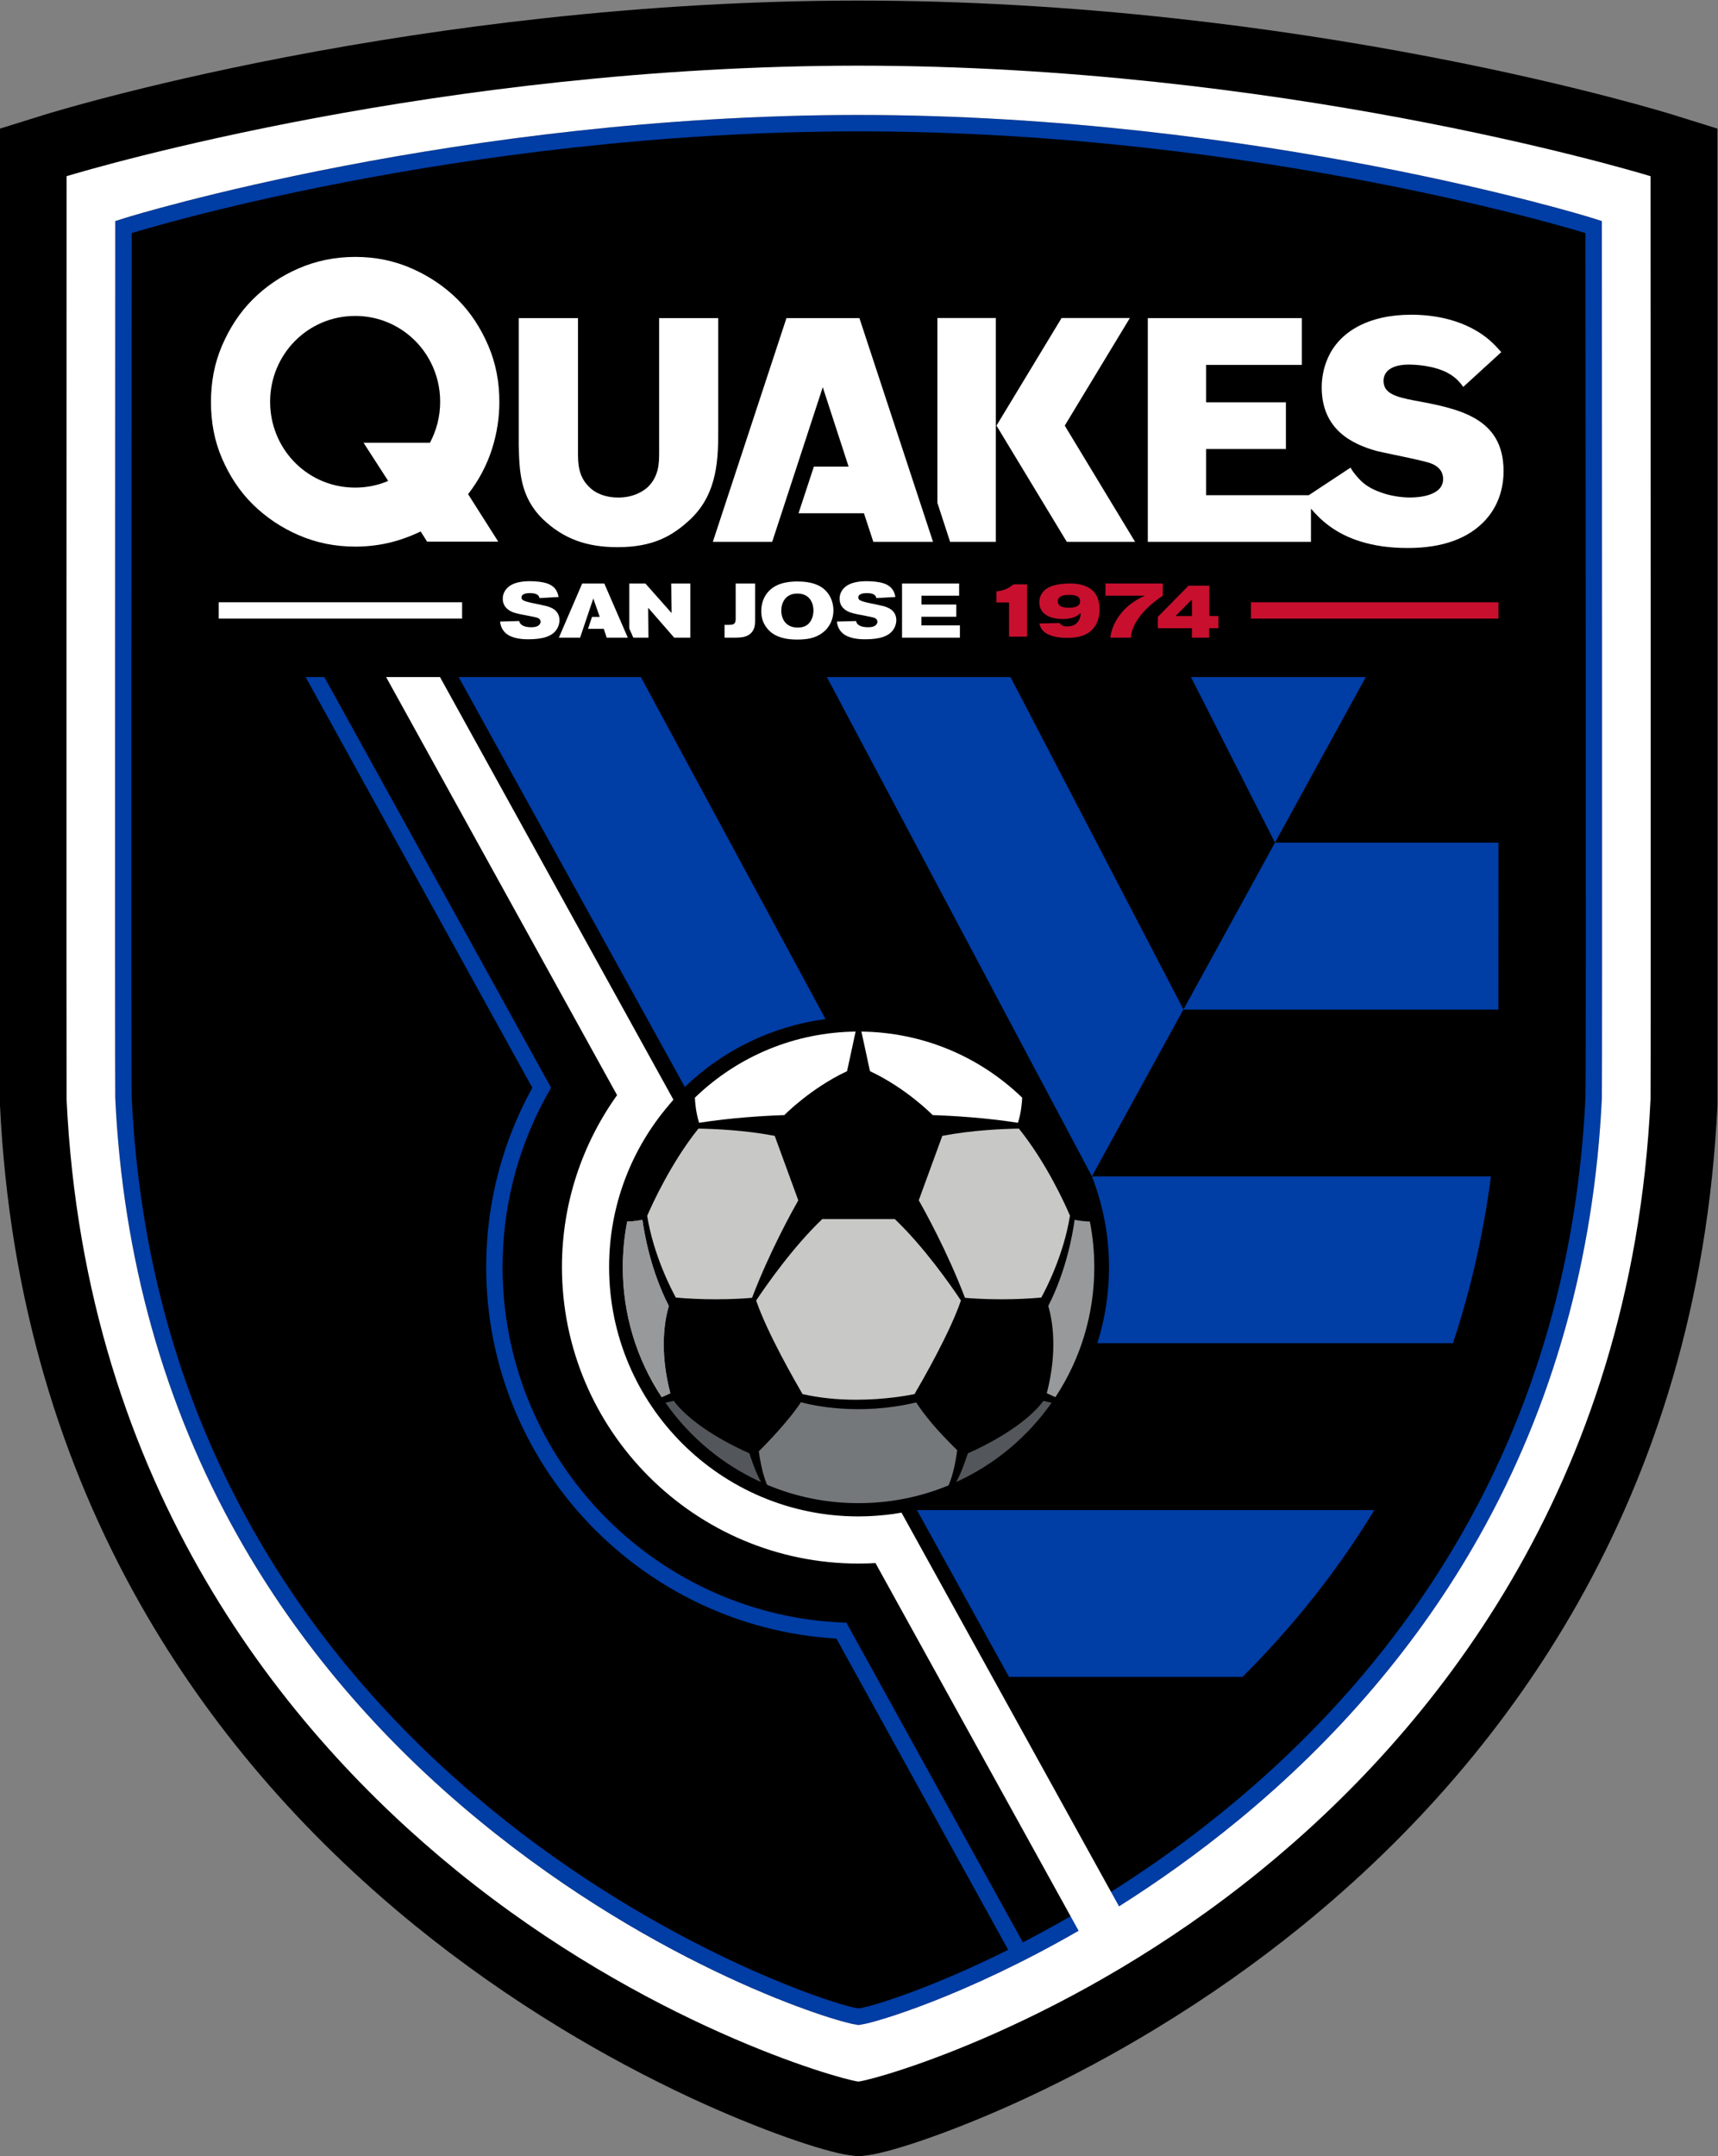 <?xml version="1.0" encoding="UTF-8" standalone="no"?>
<svg
   xmlns:dc="http://purl.org/dc/elements/1.1/"
   xmlns:cc="http://creativecommons.org/ns#"
   xmlns:rdf="http://www.w3.org/1999/02/22-rdf-syntax-ns#"
   xmlns:svg="http://www.w3.org/2000/svg"
   xmlns="http://www.w3.org/2000/svg"
   xmlns:sodipodi="http://sodipodi.sourceforge.net/DTD/sodipodi-0.dtd"
   xmlns:inkscape="http://www.inkscape.org/namespaces/inkscape"
   version="1.1"
   id="svg2"
   xml:space="preserve"
   width="696.38"
   height="873.943"
   viewBox="0 0 696.38 873.943"
   sodipodi:docname="https://www.siriusxm.com/content/dam/sxm-com/logos/sports/mls/svg/SJ_Logo_PRI_FC_RGB.svg"
   inkscape:version="1.0.1 (3bc2e813f5, 2020-09-07)"><rect x="0" y="0" width="696.38" height="873.943" fill="#808080" stroke="none"/><defs
     id="defs6"><clipPath
       clipPathUnits="userSpaceOnUse"
       id="clipPath18"><path
         d="M 0,800 H 800 V 0 H 0 Z"
         id="path16" /></clipPath></defs><sodipodi:namedview
     pagecolor="#ffffff"
     bordercolor="#666666"
     borderopacity="1"
     objecttolerance="10"
     gridtolerance="10"
     guidetolerance="10"
     inkscape:pageopacity="0"
     inkscape:pageshadow="2"
     inkscape:window-width="792"
     inkscape:window-height="480"
     id="namedview4"
     inkscape:document-rotation="0"
     showgrid="false"
     inkscape:zoom="0.79687494"
     inkscape:cx="348.18998"
     inkscape:cy="436.97105"
     inkscape:window-x="0"
     inkscape:window-y="0"
     inkscape:window-maximized="0"
     inkscape:current-layer="g10" /><g
     id="g10"
     inkscape:groupmode="layer"
     inkscape:label="SJ_Logo_PRI_FC_RGB"
     transform="matrix(1.333,0,0,-1.333,-185.143,970.304)"><g
       id="g12"><g
         id="g14"
         clip-path="url(#clipPath18)"><g
           id="g20"
           transform="translate(647.696,692.997)"><path
             d="m 0,0 c -1.16,0.354 -28.668,8.89 -72.854,17.427 -25.854,4.996 -52.229,8.989 -78.378,11.861 -32.666,3.599 -65.026,5.433 -96.183,5.443 h -0.528 c -31.152,-0.01 -63.511,-1.844 -96.195,-5.443 -26.137,-2.872 -52.507,-6.865 -78.379,-11.861 -44.168,-8.537 -71.692,-17.073 -72.83,-17.421 l -13.486,-4.201 c 0,-23.411 -0.023,-294.15 0.023,-296.912 0.697,-14.636 2.235,-29.201 4.568,-43.245 2.251,-13.499 5.298,-26.857 9.047,-39.671 7.015,-24.049 16.789,-47.191 29.027,-68.779 20.764,-36.666 48.886,-69.547 83.578,-97.751 13.853,-11.258 28.749,-21.739 44.308,-31.198 12.843,-7.823 26.127,-14.925 39.519,-21.17 21.548,-10.005 40.485,-16.354 48.058,-17.421 l 3.046,-0.384 2.995,0.384 c 7.567,1.067 26.526,7.416 48.061,17.421 13.412,6.256 26.719,13.371 39.515,21.17 15.582,9.471 30.501,19.962 44.319,31.198 34.68,28.204 62.797,61.085 83.573,97.751 12.239,21.576 22,44.718 29.039,68.779 3.75,12.848 6.79,26.202 9.036,39.671 2.333,14.031 3.871,28.586 4.567,43.285 v 14.846 282.026 z"
             style="fill:#000000;fill-opacity:1;fill-rule:nonzero;stroke:none"
             id="path22" /></g><g
           id="g24"
           transform="translate(178.94,657.034)"><path
             d="m 0,0 c 0,0 98.806,30.856 220.784,30.931 h 0.243 0.239 C 343.244,30.856 442.061,0 442.061,0 c 0,-5.577 0.25,-257.408 0,-262.793 -6.994,-147.943 -107.9,-224.267 -171.08,-256.892 l -53.657,97.192 c -2.001,0.07 -3.957,0.174 -5.912,0.36 l 0.012,-0.034 c -55.271,4.851 -98.65,51.259 -98.65,107.824 0,17.763 4.312,34.517 11.908,49.303 0.388,0.767 0.796,1.516 1.208,2.282 0.104,0.19 1.177,2.141 1.642,2.912 l -68.955,124.857 h -5.692 l 68.93,-124.857 c -8.919,-16.173 -14.026,-34.755 -14.026,-54.497 0,-60.186 47.191,-109.484 106.489,-112.99 l 52.241,-94.627 c -23.758,-11.839 -41.382,-17.236 -45.207,-17.77 l -0.291,-0.034 -0.29,0.034 C 206.798,-537.745 9.865,-471.588 0,-262.793 -0.273,-257.408 0,-5.577 0,0 m 32.348,-396.32 c 18.192,-32.29 42.867,-61.34 73.335,-86.352 54.764,-44.987 108.189,-61.132 114.346,-61.99 l 0.992,-0.174 0.988,0.174 c 6.168,0.858 59.592,16.98 114.369,61.99 30.455,25.012 55.143,54.062 73.335,86.352 22.472,39.868 35.023,84.715 37.338,133.3 0.145,3.227 0,266.687 0,266.687 l -3.505,1.098 c -0.998,0.307 -100.924,31.069 -222.28,31.157 h -0.239 -0.243 C 99.438,35.834 -0.499,5.072 -1.498,4.765 L -5.003,3.667 c 0,0 -0.139,-263.46 0,-266.693 2.315,-48.579 14.868,-93.426 37.351,-133.294"
             style="fill:#003da5;fill-opacity:1;fill-rule:nonzero;stroke:none"
             id="path26" /></g><g
           id="g28"
           transform="translate(554.212,522.046)"><path
             d="m 0,0 h -53.169 l 25.546,-50.338 z"
             style="fill:#003da5;fill-opacity:1;fill-rule:nonzero;stroke:none"
             id="path30" /></g><g
           id="g32"
           transform="translate(278.354,522.046)"><path
             d="m 0,0 68.78,-124.63 c 11.428,11.002 26.26,18.46 42.787,20.642 L 55.415,0 Z"
             style="fill:#003da5;fill-opacity:1;fill-rule:nonzero;stroke:none"
             id="path34" /></g><g
           id="g36"
           transform="translate(470.836,370.419)"><path
             d="M 0,0 0.095,-0.15 27.921,50.576 -24.662,151.627 H -80.508 L -8.095,15.239 Z"
             style="fill:#003da5;fill-opacity:1;fill-rule:nonzero;stroke:none"
             id="path38" /></g><g
           id="g40"
           transform="translate(526.583,471.697)"><path
             d="M 0,0 -27.826,-50.738 H 67.95 C 67.973,-39.184 67.973,-22.87 67.973,0 Z"
             style="fill:#003da5;fill-opacity:1;fill-rule:nonzero;stroke:none"
             id="path42" /></g><g
           id="g44"
           transform="translate(470.924,370.233)"><path
             d="m 0,0 c 3.349,-8.583 5.2,-17.915 5.2,-27.67 0,-8.043 -1.248,-15.791 -3.557,-23.062 H 109.78 c 5.403,16.191 9.25,33.107 11.559,50.732 z"
             style="fill:#003da5;fill-opacity:1;fill-rule:nonzero;stroke:none"
             id="path46" /></g><g
           id="g48"
           transform="translate(445.709,218.06)"><path
             d="m 0,0 h 71.026 c 15.72,15.703 29.091,32.627 40.066,50.721 H -27.995 Z"
             style="fill:#003da5;fill-opacity:1;fill-rule:nonzero;stroke:none"
             id="path50" /></g><g
           id="g52"
           transform="translate(173.938,660.702)"><path
             d="m 0,0 3.505,1.097 c 0.999,0.308 100.936,31.07 222.282,31.158 h 0.243 0.239 C 347.625,32.167 447.551,1.405 448.549,1.097 L 452.054,0 c 0,0 0.145,-263.461 0,-266.687 -2.315,-48.585 -14.867,-93.432 -37.338,-133.3 -18.193,-32.29 -42.88,-61.34 -73.335,-86.353 -12.309,-10.109 -24.513,-18.732 -36.154,-26.079 l -66.139,119.708 c -0.836,-0.15 -1.671,-0.266 -2.513,-0.406 -3.448,-0.463 -6.965,-0.742 -10.562,-0.742 -41.882,0 -75.843,33.955 -75.843,75.848 0,18.784 6.848,35.957 18.171,49.211 l -0.006,0.012 c 0.458,0.534 0.91,1.092 1.393,1.631 l -70.98,128.501 H 82.366 l 70.23,-127.115 c -10.538,-14.756 -16.765,-32.788 -16.765,-52.24 0,-49.74 40.466,-90.182 90.182,-90.182 1.741,0 3.459,0.058 5.159,0.151 l 61.769,-111.794 c -34.528,-19.917 -61.654,-27.89 -65.929,-28.493 l -0.988,-0.175 -0.992,0.175 c -6.157,0.857 -59.582,17.003 -114.346,61.989 -30.468,25.013 -55.143,54.063 -73.335,86.353 C 14.868,-360.119 2.315,-315.272 0,-266.693 -0.139,-263.461 0,0 0,0 m 103.896,-501.637 c 57.463,-46.704 115.658,-63.138 121.919,-64.033 l 0.209,-0.012 0.214,0.025 c 6.525,0.986 64.609,17.432 121.921,64.02 51.028,41.493 113.07,115.867 118.695,234.567 0.115,2.361 0,280.708 0,280.708 -8.473,2.559 -113.687,33.52 -240.574,33.606 h -0.516 C 98.888,47.158 -6.325,16.197 -14.798,13.638 c 0,0 -0.082,-279.001 0,-280.708 5.611,-118.7 67.643,-193.074 118.694,-234.567"
             style="fill:#ffffff;fill-opacity:1;fill-rule:nonzero;stroke:none"
             id="path54" /></g><g
           id="g56"
           transform="translate(362.601,550.504)"><path
             d="M 0,0 H 5.902 V -11.293 C 5.891,-12.372 5.861,-13.864 4.678,-15.076 3.406,-16.358 1.666,-16.435 0,-16.475 h -3.384 v 3.888 h 1.336 c 1.253,0.058 1.995,0.098 2.048,1.712 z"
             style="fill:#ffffff;fill-opacity:1;fill-rule:nonzero;stroke:none"
             id="path58" /></g><g
           id="g60"
           transform="translate(376.465,542.281)"><path
             d="m 0,0 c 0,-2.535 1.375,-5.176 4.943,-5.176 0.831,0 1.656,0.093 2.386,0.469 C 9.146,-3.801 9.784,-1.653 9.784,0 9.784,1.805 8.983,5.131 4.943,5.159 1.235,5.211 0,2.27 0,0 m 10.735,7.869 c 3.773,-1.526 5.119,-4.996 5.119,-7.817 0,-1.532 -0.376,-3.122 -1.208,-4.479 -0.503,-0.86 -1.16,-1.614 -1.943,-2.212 -2.246,-1.788 -4.897,-2.193 -7.887,-2.193 -5.751,0 -8.1,2.02 -9.326,3.685 -1.119,1.497 -1.572,3.075 -1.572,4.967 0,1.846 0.481,3.662 1.538,5.16 2.31,3.273 6.221,3.801 9.146,3.853 2.054,0.012 4.243,-0.191 6.133,-0.964"
             style="fill:#ffffff;fill-opacity:1;fill-rule:nonzero;stroke:none"
             id="path62" /></g><g
           id="g64"
           transform="translate(399.893,546.256)"><path
             d="M 0,0 C 0,-0.232 0.069,-0.447 0.185,-0.586 0.58,-1.091 2.24,-1.468 3.14,-1.665 c 1.131,-0.233 2.281,-0.459 3.394,-0.72 0.72,-0.139 1.421,-0.303 2.13,-0.593 2.193,-0.806 2.891,-2.437 2.891,-3.927 0,-1.097 -0.383,-2.108 -0.872,-2.826 -1.375,-2.078 -4.149,-2.99 -8.582,-2.99 -1.661,0 -4.956,0.139 -6.889,1.857 -1.422,1.272 -1.636,2.798 -1.723,3.534 l 5.814,0.163 c 0.191,-1.074 1.301,-1.892 3.645,-1.892 0.603,0 1.462,0.064 2.042,0.401 0.395,0.225 0.813,0.684 0.813,1.264 0,0.767 -0.621,1.097 -1.085,1.26 -0.731,0.226 -4.435,0.894 -5.252,1.073 -0.656,0.139 -1.271,0.302 -1.904,0.505 -0.621,0.226 -3.255,1.172 -3.255,4.173 0,1.248 0.505,2.396 1.323,3.221 1.846,1.927 5.159,2.106 6.98,2.106 2.015,0 3.989,-0.278 5.009,-0.632 3.1,-0.969 3.494,-3.291 3.646,-4.179 L 5.483,-0.191 C 5.345,0.36 5.066,1.323 2.594,1.323 1.811,1.323 0,1.218 0,0"
             style="fill:#ffffff;fill-opacity:1;fill-rule:nonzero;stroke:none"
             id="path66" /></g><g
           id="g68"
           transform="translate(430.545,550.504)"><path
             d="m 0,0 v -3.708 h -11.456 v -2.688 h 10.597 v -3.73 h -10.62 v -2.617 H 0.237 v -3.732 H -17.357 V 0 Z"
             style="fill:#ffffff;fill-opacity:1;fill-rule:nonzero;stroke:none"
             id="path70" /></g><g
           id="g72"
           transform="translate(297.465,546.256)"><path
             d="m 0,0 c 0,-0.232 0.076,-0.447 0.187,-0.586 0.394,-0.505 2.059,-0.882 2.964,-1.079 1.126,-0.233 2.258,-0.459 3.384,-0.72 0.732,-0.139 1.416,-0.303 2.13,-0.593 2.188,-0.806 2.89,-2.437 2.89,-3.927 0,-1.097 -0.366,-2.108 -0.86,-2.826 -1.375,-2.078 -4.16,-2.99 -8.599,-2.99 -1.643,0 -4.945,0.139 -6.877,1.857 -1.416,1.272 -1.637,2.798 -1.73,3.534 l 5.816,0.163 c 0.214,-1.074 1.31,-1.892 3.637,-1.892 0.617,0 1.463,0.064 2.043,0.401 0.411,0.225 0.83,0.684 0.83,1.264 0,0.767 -0.632,1.097 -1.096,1.26 -0.732,0.226 -4.44,0.894 -5.259,1.073 -0.649,0.139 -1.252,0.302 -1.886,0.505 -0.614,0.226 -3.267,1.172 -3.267,4.173 0,1.248 0.511,2.396 1.34,3.221 1.829,1.927 5.148,2.106 6.976,2.106 1.996,0 3.987,-0.278 5.008,-0.632 3.094,-0.969 3.482,-3.291 3.645,-4.179 L 5.491,-0.191 C 5.351,0.36 5.061,1.323 2.589,1.323 1.817,1.323 0,1.218 0,0"
             style="fill:#ffffff;fill-opacity:1;fill-rule:nonzero;stroke:none"
             id="path74" /></g><g
           id="g76"
           transform="translate(342.991,550.504)"><path
             d="M 0,0 0.129,-9.006 -7.856,0 h -4.893 v -13.672 l 1.225,-2.803 h 4.613 l -0.088,9.082 7.911,-9.082 H 5.815 V 0 Z"
             style="fill:#ffffff;fill-opacity:1;fill-rule:nonzero;stroke:none"
             id="path78" /></g><g
           id="g80"
           transform="translate(322.646,550.504)"><path
             d="m 0,0 h -6.714 l -7.098,-16.475 h 6.458 l 4.011,11.908 1.956,-5.589 H -3.731 L -4.944,-13.8 h 4.793 l 0.882,-2.675 H 7.15 Z"
             style="fill:#ffffff;fill-opacity:1;fill-rule:nonzero;stroke:none"
             id="path82" /></g><path
           d="m 205.408,539.82 h 74.003 v 4.968 h -74.003 z"
           style="fill:#ffffff;fill-opacity:1;fill-rule:nonzero;stroke:none"
           id="path84" /><g
           id="g86"
           transform="translate(482.467,631.216)"><path
             d="m 0,0 h -20.765 l -19.799,-32.712 21.39,-35.348 H 1.59 l -21.392,35.348 z m -58.531,0 h 17.775 v -68.06 h -13.905 l -3.87,11.868 z"
             style="fill:#ffffff;fill-opacity:1;fill-rule:nonzero;stroke:none"
             id="path88" /></g><g
           id="g90"
           transform="translate(404.46,563.162)"><path
             d="m 0,0 -2.855,8.687 h -19.894 l 4.666,14.189 H -7.521 L -15.38,47.023 -30.758,0 h -18.053 l 22.388,68.019 H -4.231 L 18.151,0 Z"
             style="fill:#ffffff;fill-opacity:1;fill-rule:nonzero;stroke:none"
             id="path92" /></g><g
           id="g94"
           transform="translate(326.894,576.631)"><path
             d="m 0,0 c -3.708,0 -6.883,1.172 -8.926,3.308 -3.319,3.232 -3.319,7.387 -3.319,10.433 V 54.55 h -18.02 V 16.004 l 0.006,-0.3 c 0.197,-7.626 0.402,-15.531 7.314,-22.25 6.168,-5.909 13.173,-8.543 22.725,-8.543 10.846,0 16.777,3.424 22.238,8.565 8.384,7.974 8.384,18.878 8.384,27.468 V 54.55 H 12.431 V 13.741 c 0,-3.046 0,-7.219 -3.448,-10.556 C 7.695,1.989 4.736,0 0,0"
             style="fill:#ffffff;fill-opacity:1;fill-rule:nonzero;stroke:none"
             id="path96" /></g><g
           id="g98"
           transform="translate(221.031,605.752)"><path
             d="m 0,0 c 0,14.403 11.45,26.097 25.859,26.097 5.41,0 10.382,-1.637 14.508,-4.463 0.174,-0.092 0.324,-0.215 0.464,-0.325 0.192,-0.127 0.378,-0.267 0.545,-0.395 6.297,-4.753 10.331,-12.349 10.331,-20.908 0,-4.527 -1.132,-8.781 -3.116,-12.483 H 28.418 l 7.266,-11.252 0.18,-0.285 -0.163,-0.146 c -0.231,-0.092 -0.481,-0.191 -0.73,-0.284 -0.082,-0.029 -0.169,-0.063 -0.256,-0.093 -0.256,-0.092 -0.517,-0.191 -0.783,-0.272 -0.152,-0.046 -0.302,-0.105 -0.453,-0.151 -0.215,-0.07 -0.441,-0.122 -0.668,-0.191 -0.192,-0.048 -0.377,-0.105 -0.556,-0.151 -0.228,-0.046 -0.442,-0.105 -0.656,-0.151 -0.192,-0.042 -0.389,-0.093 -0.592,-0.134 -0.244,-0.047 -0.493,-0.099 -0.743,-0.14 -0.158,-0.028 -0.331,-0.045 -0.505,-0.074 -0.321,-0.058 -0.656,-0.105 -0.987,-0.123 -0.086,-0.017 -0.185,-0.028 -0.278,-0.046 -0.871,-0.081 -1.765,-0.133 -2.646,-0.133 -0.453,0 -0.895,0.012 -1.341,0.041 C 10.729,-25.372 0,-13.98 0,0 m 60.208,-28.082 c 3.424,4.421 5.757,9.013 7.283,13.782 1.538,4.881 2.217,9.628 2.217,14.23 0,6.047 -1.056,11.746 -3.354,17.109 -2.309,5.367 -5.31,10.027 -9.285,14.019 -3.987,3.959 -8.641,7.115 -13.974,9.459 -5.317,2.345 -11.043,3.529 -17.184,3.529 -6.123,0 -11.85,-1.166 -17.182,-3.471 C 3.4,38.284 -1.266,35.12 -5.299,31.105 -9.303,27.094 -12.326,22.406 -14.637,17.039 -16.934,11.676 -17.99,5.977 -17.99,-0.07 c 0,-6.112 1.056,-11.833 3.353,-17.149 2.311,-5.327 5.334,-9.981 9.338,-13.945 4.033,-3.969 8.699,-7.114 14.028,-9.413 5.332,-2.309 11.059,-3.464 17.182,-3.464 3.343,0 6.634,0.36 9.849,1.079 3.232,0.72 6.5,1.863 9.853,3.448 l 0.152,0.115 0.104,-0.173 1.868,-2.96 h 21.634 l -9.006,14.183 z"
             style="fill:#ffffff;fill-opacity:1;fill-rule:nonzero;stroke:none"
             id="path100" /></g><g
           id="g102"
           transform="translate(568.696,606.187)"><path
             d="m 0,0 c -5.489,1.061 -9.093,2.176 -9.093,5.902 0,3.145 2.797,4.967 7.684,4.967 1.671,0 7.45,-0.185 11.919,-2.577 2.518,-1.392 3.696,-2.93 4.642,-4.201 l 11.567,10.568 c -2.118,2.367 -4.353,4.805 -8.695,7.114 -5.193,2.78 -11.651,4.26 -18.72,4.26 -12.651,0 -21.937,-4.956 -25.506,-13.574 -1.096,-2.583 -1.694,-5.594 -1.694,-8.489 0,-13.041 9.5,-17.346 16.667,-19.354 0.894,-0.221 2.913,-0.65 5.252,-1.143 4.312,-0.9 9.685,-2.032 11.16,-2.601 3.36,-1.189 3.847,-3.493 3.847,-4.775 0,-5.223 -7.654,-5.636 -9.999,-5.636 -3.052,0 -6.325,0.575 -9.007,1.567 -2.889,1.015 -4.735,2.275 -6.07,3.586 -0.848,0.847 -1.578,1.713 -2.234,2.583 -0.064,0.081 -0.192,0.284 -0.389,0.58 -0.255,0.394 -0.458,0.766 -0.458,0.766 l -12.691,-8.38 H -63.04 v 14.033 h 24.258 v 14.2 H -63.04 v 11.386 h 29.103 v 14.212 h -46.838 v -68.025 h 49.613 v 10.097 c 2.906,-3.429 7.382,-7.607 15.029,-9.964 4.289,-1.347 9.007,-2.001 14.445,-2.001 10.533,0 18.489,2.889 23.636,8.559 2.489,2.744 5.455,7.549 5.455,14.851 C 27.403,-5.055 13.476,-2.484 0,0"
             style="fill:#ffffff;fill-opacity:1;fill-rule:nonzero;stroke:none"
             id="path104" /></g><path
           d="m 519.294,539.82 h 75.262 v 4.968 h -75.262 z"
           style="fill:#c8102e;fill-opacity:1;fill-rule:nonzero;stroke:none"
           id="path106" /><g
           id="g108"
           transform="translate(441.897,548.084)"><path
             d="M 0,0 C 2.762,0.314 4.038,1.248 5.199,2.154 H 9.314 V -13.753 H 3.835 V -3.36 H 0 Z"
             style="fill:#c8102e;fill-opacity:1;fill-rule:nonzero;stroke:none"
             id="path110" /></g><g
           id="g112"
           transform="translate(460.56,545.079)"><path
             d="m 0,0 c 0,-1.927 2.582,-1.957 3.249,-1.957 2.322,0 3.522,0.634 3.522,1.922 0,1.549 -1.31,2.066 -3.673,1.99 C 1.852,1.909 0,1.683 0,0 m 1.485,-5.385 c -3.882,0 -7.114,1.538 -7.114,5.123 0,1.562 0.731,3.529 3.191,4.666 2.182,0.975 5.427,1.021 6.042,1.021 5.512,0 9.082,-2.269 9.082,-7.822 0,-1.764 -0.326,-4.88 -3.053,-6.946 -2.067,-1.544 -4.613,-1.759 -6.934,-1.759 -1.301,0 -2.915,0.093 -4.545,0.621 -2.535,0.784 -3.378,2.171 -3.795,3.743 l 6.134,0.139 c 0.372,-0.441 0.865,-1.032 2.367,-1.032 0.97,0 1.945,0.203 2.688,0.823 1.27,1.033 1.387,2.571 1.415,3.261 C 6.14,-4.248 4.869,-5.385 1.485,-5.385"
             style="fill:#c8102e;fill-opacity:1;fill-rule:nonzero;stroke:none"
             id="path114" /></g><g
           id="g116"
           transform="translate(501.344,545.647)"><path
             d="M 0,0 -4.984,-5.043 H 0 Z M -1.039,4.179 H 5.282 V -5.043 H 8.038 V -8.751 H 5.235 v -2.867 h -5.246 v 2.867 h -10.371 v 3.453 z"
             style="fill:#c8102e;fill-opacity:1;fill-rule:nonzero;stroke:none"
             id="path118" /></g><g
           id="g120"
           transform="translate(492.482,546.796)"><path
             d="m 0,0 c -10.016,-6.651 -9.686,-12.767 -9.686,-12.767 h -6.255 c 0,0 0.418,8.288 10.509,12.767 H -17.443 V 3.708 H 0 Z"
             style="fill:#c8102e;fill-opacity:1;fill-rule:nonzero;stroke:none"
             id="path122" /></g><g
           id="g124"
           transform="translate(342.278,330.846)"><path
             d="m 0,0 c -5.618,10.847 -7.545,22.557 -8.038,26.178 -2.107,-0.417 -3.773,-0.516 -4.631,-0.522 -0.894,-4.573 -1.335,-9.256 -1.335,-13.939 0,-14.102 4.086,-27.74 11.826,-39.456 l 2.63,1.183 C -2.983,-13.399 -1.226,-4.091 0,0"
             style="fill:#a7a9ac;fill-opacity:1;fill-rule:nonzero;stroke:none"
             id="path126" /></g><g
           id="g128"
           transform="translate(343.764,301.958)"><path
             d="m 0,0 -2.483,-0.546 c 7.381,-10.52 17.344,-18.796 29.004,-24.106 -0.511,0.859 -1.758,3.291 -3.545,8.716 C 18.913,-14.154 6.07,-8.061 0,0"
             style="fill:#333333;fill-opacity:1;fill-rule:nonzero;stroke:none"
             id="path130" /></g><g
           id="g132"
           transform="translate(400.832,414.257)"><path
             d="m 0,0 2.611,-12.036 c 11.155,-5.235 19.064,-13.354 19.064,-13.354 6.435,-0.219 16.076,-0.8 25.929,-2.338 1.021,3.204 1.237,6.436 1.283,7.636 C 35.679,-7.329 18.345,-0.227 0,0 m -1.764,0 -2.6,-12.036 c -11.148,-5.235 -19.075,-13.354 -19.075,-13.354 -6.43,-0.219 -16.069,-0.8 -25.911,-2.338 -1.022,3.204 -1.248,6.436 -1.282,7.636 C -37.425,-7.329 -20.096,-0.227 -1.764,0"
             style="fill:#ffffff;fill-opacity:1;fill-rule:nonzero;stroke:none"
             id="path134" /></g><g
           id="g136"
           transform="translate(448.709,384.764)"><path
             d="m 0,0 c -4.967,-0.075 -14.328,-0.493 -23.277,-2.211 l -7.16,-19.593 c 1.636,-2.883 8.629,-15.401 14.054,-29.642 1.498,-0.139 5.548,-0.452 11.114,-0.452 4.121,0 8.171,0.174 12.082,0.527 1.138,1.997 6.836,12.831 8.728,24.913 C 14.119,-23.126 8.433,-10.469 0,0 m -74.24,-2.211 c -8.932,1.718 -18.258,2.136 -23.202,2.211 -8.397,-10.48 -14.165,-23.247 -15.576,-26.515 1.904,-12.053 7.59,-22.876 8.717,-24.856 3.9,-0.353 7.956,-0.527 12.059,-0.527 5.565,0 9.616,0.313 11.113,0.452 5.426,14.241 12.425,26.748 14.056,29.632 z m 56.622,-50.053 c -3.349,-9.883 -12.077,-24.983 -14.109,-28.46 -1.903,-0.394 -8.919,-1.716 -17.746,-1.716 -5.82,0 -11.315,0.58 -16.312,1.716 -2.009,3.465 -10.747,18.577 -14.097,28.46 3.21,4.817 11.282,16.347 20.114,24.762 h 22.036 c 8.833,-8.415 16.905,-19.945 20.114,-24.762"
             style="fill:#c8c9c7;fill-opacity:1;fill-rule:nonzero;stroke:none"
             id="path138" /></g><g
           id="g140"
           transform="translate(457.199,304.291)"><path
             d="m 0,0 2.623,-1.184 c 7.736,11.716 11.827,25.355 11.827,39.456 0,4.684 -0.447,9.367 -1.352,13.94 -0.848,0.006 -2.513,0.104 -4.631,0.521 C 7.985,49.112 6.047,37.402 0.453,26.556 1.665,22.465 3.418,13.156 0,0 m -114.469,0 -2.63,-1.184 c -7.74,11.716 -11.826,25.355 -11.826,39.456 0,4.684 0.441,9.367 1.335,13.94 0.859,0.006 2.525,0.104 4.631,0.521 0.493,-3.621 2.42,-15.331 8.038,-26.177 -1.225,-4.091 -2.983,-13.4 0.452,-26.556"
             style="fill:#97999b;fill-opacity:1;fill-rule:nonzero;stroke:none"
             id="path142" /></g><g
           id="g144"
           transform="translate(433.197,286.022)"><path
             d="M 0,0 C -1.781,-5.426 -3.029,-7.857 -3.546,-8.717 8.119,-3.406 18.077,4.869 25.47,15.39 l -2.489,0.546 C 16.916,7.875 4.062,1.781 0,0 m -66.458,0 c 1.787,-5.426 3.034,-7.857 3.545,-8.717 -11.659,5.311 -21.622,13.586 -29.004,24.107 l 2.483,0.546 C -83.363,7.875 -70.521,1.781 -66.458,0"
             style="fill:#53565a;fill-opacity:1;fill-rule:nonzero;stroke:none"
             id="path146" /></g><g
           id="g148"
           transform="translate(429.559,287.363)"><path
             d="m 0,0 c -1.021,1.01 -2.595,2.595 -4.277,4.387 -3.558,3.796 -6.169,7.255 -7.805,9.755 C -29.405,9.986 -43.657,13.254 -47.128,14.2 -50.471,9.006 -57.249,1.892 -59.931,-0.72 c 0.228,-1.666 0.958,-6.384 2.345,-9.778 0.065,-0.151 0.128,-0.273 0.197,-0.413 8.81,-3.702 18.147,-5.57 27.792,-5.57 9.477,0 18.676,1.81 27.368,5.409 1.649,3.649 2.455,9.278 2.624,10.677 C 0.278,-0.278 0.156,-0.151 0,0"
             style="fill:#75787b;fill-opacity:1;fill-rule:nonzero;stroke:none"
             id="path150" /></g></g></g></g></svg>
